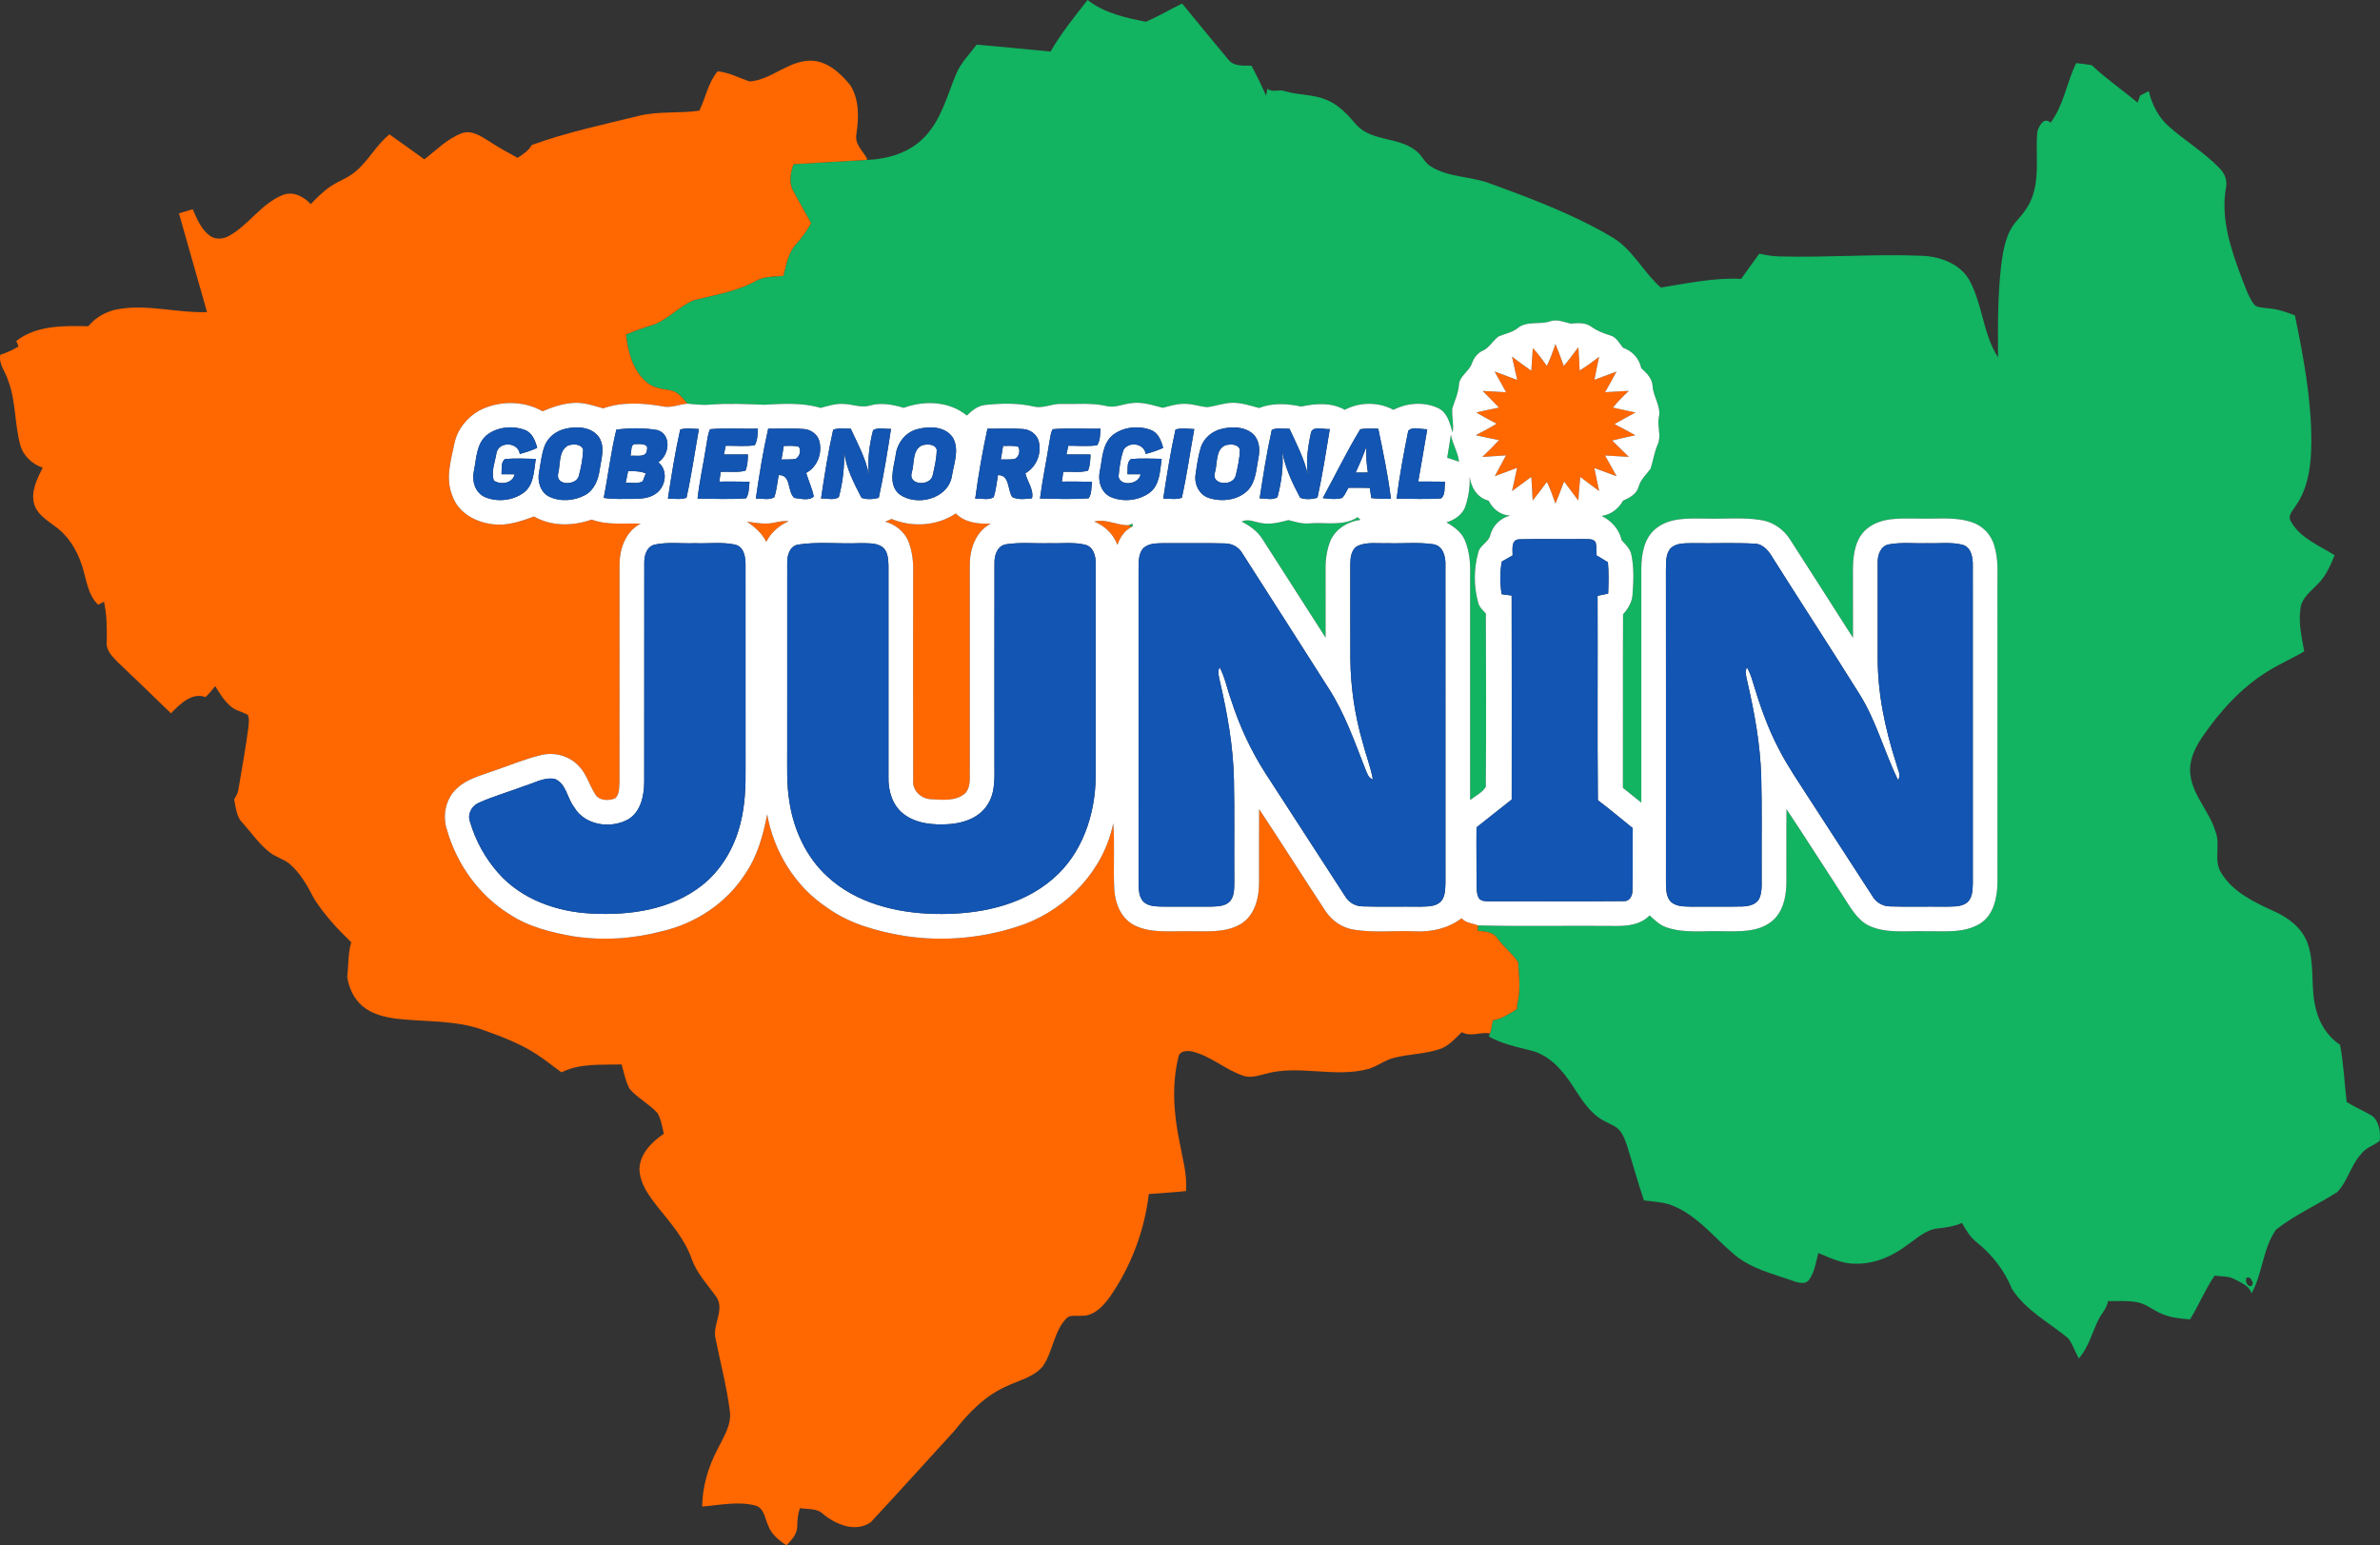 <svg width="1540" height="1000" viewBox="0 0 1540 1000" fill="none" xmlns="http://www.w3.org/2000/svg">
<rect x="0" y="0" width="1540" height="1000" fill="#333333" stroke="none"/>
<g clip-path="url(#clip0_282_33)">
<path d="M703.717 0C714.56 8.482 728.337 11.543 741.541 14.078C749.546 10.603 757.056 6.091 764.918 2.296C774.788 14.413 784.739 26.467 794.737 38.489C798.277 43.16 804.575 42.379 809.742 42.49C813.154 48.836 816.328 55.309 819.23 61.91C819.437 60.778 819.868 58.514 820.075 57.382C823.424 60.188 827.841 57.51 831.636 59.072C840.279 61.623 849.607 61.001 858.01 64.461C866.286 67.746 872.33 74.49 877.959 81.106C888.101 91.693 904.732 88.504 915.847 97.305C920.056 100.032 921.603 105.405 926.068 107.86C937.693 115.019 952.076 113.983 964.562 118.893C991.096 128.587 1017.79 138.6 1042.22 152.966C1056.12 160.651 1063 175.813 1074.62 186.065C1091.86 183.371 1109.05 179.544 1126.62 180.469C1130.5 175 1134.39 169.563 1138.34 164.158C1142.69 165.147 1147.14 165.816 1151.64 165.928C1182.37 166.789 1213.1 164.206 1243.82 165.529C1255.82 166.024 1268.78 170.871 1274.68 182.015C1282.92 197.577 1283.18 216.279 1292.86 231.25C1292.7 211.256 1292.6 191.167 1294.93 171.269C1296.27 161.416 1297.96 150.813 1304.79 143.08C1309.2 138.154 1313.38 132.828 1315.36 126.419C1319.78 113.042 1316.97 98.788 1318.26 85.045C1319.44 81.537 1322.66 75.239 1326.79 79.448C1335.4 68.001 1337.25 53.46 1343.42 40.832C1346.76 41.183 1350.1 41.598 1353.44 42.156C1362.73 50.941 1373.32 58.227 1383.16 66.39C1383.67 64.86 1384.21 63.345 1384.77 61.83C1386.61 60.858 1388.49 59.917 1390.37 58.961C1392.47 67.65 1396.63 75.989 1403.46 81.92C1413.94 91.167 1426.07 98.454 1435.85 108.53C1439.53 111.958 1441.48 116.98 1440.25 122.003C1436.88 141.901 1443.64 161.543 1450.53 179.943C1452.8 185.539 1454.61 191.438 1458.09 196.445C1460.1 199.378 1464.02 198.916 1467.12 199.458C1473.3 199.872 1479.24 201.786 1484.96 204.114C1490.51 231.122 1495.66 258.466 1495.58 286.161C1495.44 300.223 1493.92 315.21 1485.61 327.073C1483.86 330.182 1479.79 333.769 1482.42 337.516C1488.42 348.358 1500.7 352.902 1510.62 359.311C1507.92 365.976 1504.97 372.784 1499.76 377.918C1495.42 382.557 1489.52 386.655 1488.58 393.415C1487.1 402.806 1489.28 412.261 1490.97 421.492C1483.19 426.148 1474.79 429.688 1467.15 434.55C1449.99 445.137 1436.29 460.459 1424.97 476.961C1420.11 484.072 1416.14 492.522 1417.32 501.371C1418.96 515.067 1429.71 525.143 1433.55 538.106C1437.04 546.7 1432.07 556.585 1437.2 564.764C1444.68 577.216 1458.54 583.785 1471.28 589.605C1480.35 593.623 1489.09 600.032 1492.81 609.566C1497.75 622.29 1495.18 636.272 1497.75 649.458C1499.57 659.949 1505 670.137 1514.11 676.005C1516.49 688.218 1516.95 700.749 1518.45 713.106C1523.72 716.422 1529.51 718.862 1534.87 722.05C1539.54 725.733 1540.53 732.717 1539.77 738.249C1535.94 741.422 1530.61 742.634 1527.66 746.923C1521.03 754.114 1519.12 764.445 1512.32 771.413C1499.31 779.704 1484.98 786.113 1472.78 795.631C1464.04 807.956 1464.17 823.964 1456.86 836.99C1455.46 832.015 1450.52 830.309 1446.48 828.077C1442.43 825.606 1437.49 826.116 1433.01 825.478C1426.82 834.407 1422.82 844.579 1417.05 853.779C1410.84 853.237 1404.5 852.726 1398.76 850.16C1393.19 847.848 1388.49 843.591 1382.44 842.538C1376.34 841.566 1370.13 841.98 1363.99 841.948C1363.28 846.716 1359.59 850.143 1357.63 854.385C1353.6 862.675 1351.35 872.019 1345.08 879.066C1342.77 874.761 1341.19 870.041 1338.35 866.071C1325.95 855.772 1310.61 847.911 1301.79 833.96C1297.07 822.178 1289.06 811.958 1279.22 804.002C1274.9 800.717 1272.14 795.982 1269.51 791.358C1264.43 793.638 1258.89 794.372 1253.42 794.978C1245.79 795.902 1240.11 801.579 1234.02 805.708C1224.47 812.946 1212.83 818.033 1200.66 817.73C1192.1 817.921 1184.28 813.983 1176.56 810.826C1174.95 816.725 1174.22 823.214 1170.5 828.269C1168.29 831.154 1164.35 830.198 1161.42 829.273C1147.83 824.41 1133.11 821.221 1121.89 811.559C1108.52 800.287 1097.39 785.396 1080.33 779.417C1074.92 777.822 1069.26 777.423 1063.71 776.786C1059.7 764.764 1056.33 752.535 1052.5 740.466C1050.97 736.145 1049.12 731.362 1044.96 728.954C1040.59 726.451 1035.7 724.729 1031.98 721.221C1022.72 713.138 1018.11 701.307 1009.85 692.363C1004.76 686.464 998.208 681.649 990.554 679.799C981.289 677.439 971.801 675.462 963.382 670.727L964.067 668.766C965.024 666.024 965.439 663.138 965.837 660.284C971.674 659.359 976.633 656.011 981.528 652.95C981.592 652.105 981.704 650.431 981.768 649.586C984.112 640.864 982.836 631.569 982.31 622.672C978.578 617.044 972.949 612.771 968.915 607.254C966.14 602.95 960.735 602.742 956.174 602.296C956.206 601.419 956.254 599.697 956.286 598.836C985.674 599.554 1015.08 598.9 1044.48 599.187C1052.57 599.346 1061.47 598.565 1067.4 592.363C1070.65 595.344 1073.9 598.629 1078.19 600.048C1089.91 604.161 1102.48 602.152 1114.61 602.631C1125.19 602.663 1137.11 603.364 1145.98 596.556C1153.62 590.769 1155.74 580.692 1155.91 571.62C1156.01 555.628 1155.8 539.636 1155.99 523.645C1168.4 542.219 1180.31 561.097 1192.53 579.783C1197.25 586.958 1201.49 595.313 1209.64 599.171C1220.89 604.209 1233.52 602.264 1245.47 602.599C1257.43 602.392 1270.57 604.209 1281.27 597.64C1289.97 592.14 1292.25 581.123 1292.48 571.54C1292.46 507.781 1292.46 444.037 1292.46 380.277C1292.4 371.126 1293.21 361.751 1290.34 352.918C1288.38 345.807 1282.6 339.923 1275.56 337.803C1264.27 334.152 1252.26 335.985 1240.62 335.539C1229.81 335.539 1217.61 334.646 1208.58 341.709C1200.71 347.656 1199.11 358.243 1198.95 367.459C1198.97 382.557 1198.95 397.64 1199 412.739C1185.41 391.55 1171.97 370.281 1158.31 349.155C1154.06 342.347 1146.94 337.516 1138.95 336.448C1127.24 334.598 1115.33 335.985 1103.55 335.539C1092.74 335.539 1080.43 334.726 1071.51 341.996C1063.86 348.023 1062.15 358.371 1062.02 367.554C1062.06 418.16 1062.04 468.766 1062.02 519.372C1058.02 516.199 1054.05 513.01 1050.11 509.774C1050.24 472.369 1050.03 434.949 1050.21 397.529C1053.44 393.925 1056.09 389.636 1056.36 384.662C1056.98 376.228 1057.37 367.586 1055.66 359.263C1055.01 355.277 1051.96 352.439 1049.35 349.633C1047.75 342.554 1042.79 336.99 1036.37 333.865C1042.46 333.036 1047.23 329.225 1050.24 323.996C1054.42 322.114 1058.99 319.77 1060.29 314.971C1061.56 310.252 1065.31 307.095 1068.04 303.284C1069.74 298.055 1070.44 292.522 1072.68 287.468C1075.15 281.904 1072.15 275.909 1073.36 270.153C1075.04 262.962 1069.71 256.856 1069.34 249.825C1069.09 244.834 1065.45 241.342 1061.99 238.249C1060.65 231.92 1056.2 227.073 1050.13 224.984C1047.8 222.019 1045.87 218.16 1041.98 217.044C1037.71 215.737 1033.53 214.174 1029.89 211.543C1025.99 208.546 1020.88 208.992 1016.29 209.407C1012 208.402 1007.57 206.378 1003.15 207.876C996.199 210.332 987.939 207.334 981.943 212.42C978.323 215.21 973.731 215.928 969.649 217.714C965.869 220.36 963.828 225 959.443 226.929C955.871 228.508 953.671 231.68 952.363 235.252C950.481 240.593 944.087 243.351 943.991 249.458C943.513 254.672 941.249 259.375 939.702 264.286C939.303 269.483 940.834 274.681 939.957 279.911C938.139 274.139 936.832 267.283 930.9 264.254C921.779 259.79 910.585 260.587 901.655 265.195C891.96 259.997 879.841 260.029 870.145 265.179C861.439 260.284 851.345 261.049 841.953 263.074C832.895 261.113 823.503 260.571 814.701 263.999C809.024 262.532 803.348 260.571 797.416 260.635C791.898 260.714 786.7 262.819 781.262 263.457C776.447 263.138 771.838 261.32 767.007 261.32C762.015 261.145 757.2 262.628 752.432 263.887C745.751 262.229 738.926 259.821 731.941 260.906C726.504 261.448 721.146 264.206 715.644 262.659C706.316 260.555 696.733 261.623 687.277 261.384C681.121 260.922 675.237 264.509 669.13 263.106C658.925 260.73 648.273 260.937 637.924 261.99C632.932 262.357 629.026 265.545 625.597 268.894C614.196 259.534 598.186 258.976 584.76 263.903C577.727 261.798 570.281 260.348 563.041 262.372C557.141 264.19 551.321 261.4 545.405 261.352C540.461 261.145 535.694 262.691 530.974 263.951C519.03 260.379 506.512 261.272 494.25 261.91C482.593 261.416 470.921 260.969 459.28 261.83C454.417 262.309 449.585 261.559 444.769 261.209C441.74 257.653 438.63 253.332 433.671 252.567C428.345 251.69 422.604 251.116 418.395 247.337C409.449 239.748 406.212 227.631 405.112 216.39C410.198 214.318 415.349 212.42 420.611 210.81C431.279 207.892 438.614 198.693 448.565 194.372C462.182 190.848 476.47 188.76 488.94 181.856C494.362 178.715 500.804 179.018 506.847 178.571C508.761 171.604 509.845 163.951 514.804 158.339C518.599 154.05 522.044 149.442 524.802 144.404C520.975 137.452 517.037 130.564 513.289 123.581C510.148 118.224 511.503 111.767 513.401 106.25C529.22 105.373 545.054 104.416 560.888 103.46L560.904 102.439L560.92 101.323L561.048 103.492C574.57 102.918 588.682 98.804 598.186 88.696C608.981 77.615 612.745 62.181 618.517 48.294C621.451 40.864 627.24 35.204 631.944 28.922C647.89 30.182 663.804 31.888 679.734 33.371C686.655 21.492 695.25 10.794 703.717 0ZM1453.58 826.945C1452.69 828.874 1453.8 832.047 1456.15 832.366C1459.61 831.505 1456.24 825.144 1453.58 826.945Z" fill="#12B361"/>
<path d="M938.793 281.266C939.861 287.325 943.401 292.602 944.071 298.756C941.504 297.927 938.937 297.066 936.401 296.205C937.246 291.231 938.123 286.256 938.793 281.266Z" fill="#12B361"/>
<path d="M950.928 308.211C951.773 315.37 955.839 322.178 963.238 323.996C965.933 329.401 970.876 333.402 977.111 333.626C970.892 335.172 965.885 340.083 964.291 346.285C963.127 351.084 957.29 352.886 956.429 357.876C953.575 368.256 953.591 379.448 956.445 389.828C957.083 392.793 959.443 394.866 961.42 397.003C961.612 434.407 961.691 471.827 961.389 509.216C959.029 512.962 954.675 515.003 951.247 517.698C951.199 469.212 951.199 420.743 951.247 372.274C951.502 364.477 950.848 356.473 947.723 349.235C945.379 344.133 940.738 340.705 935.939 338.074C940.93 336.496 945.793 333.434 947.914 328.444C950.178 321.971 951.295 315.067 950.928 308.211Z" fill="#12B361"/>
<path d="M846.785 338.728C857.389 337.691 868.981 340.88 878.549 334.662C878.98 335.108 879.857 335.985 880.287 336.416C872.202 337.404 864.5 342.108 860.976 349.601C858.712 355.246 857.692 361.368 857.707 367.443C857.755 382.51 857.707 397.577 857.739 412.643C844.106 391.534 830.743 370.265 817.077 349.171C813.904 343.894 808.817 340.306 803.443 337.516C807.765 335.443 812.166 337.946 816.519 338.552C822.307 339.493 828.096 338.058 833.661 336.559C837.95 337.644 842.288 339.047 846.785 338.728Z" fill="#12B361"/>
<path d="M730.171 339.86C730.793 339.621 732.021 339.126 732.643 338.871L733.169 340.099L732.244 340.992C731.734 340.721 730.698 340.147 730.171 339.86Z" fill="#12B361"/>
<path d="M485.145 52.711C499.305 51.61 510.196 39.11 524.675 39.254C535.295 39.461 543.683 47.21 550.045 54.943C556.152 64.365 555.706 76.164 554.143 86.846C552.915 93.144 558.13 97.481 560.904 102.439L560.888 103.46C545.054 104.416 529.22 105.373 513.401 106.25C511.503 111.767 510.148 118.224 513.289 123.581C517.037 130.564 520.975 137.452 524.802 144.404C522.044 149.442 518.599 154.05 514.804 158.339C509.845 163.951 508.761 171.604 506.847 178.571C500.804 179.018 494.362 178.715 488.94 181.856C476.47 188.76 462.182 190.848 448.565 194.372C438.614 198.693 431.279 207.892 420.611 210.81C415.349 212.42 410.198 214.318 405.112 216.39C406.212 227.631 409.449 239.748 418.395 247.337C422.604 251.116 428.345 251.69 433.671 252.567C438.63 253.332 441.74 257.653 444.769 261.209C439.22 261.687 433.719 264.365 428.122 262.835C415.684 260.746 402.353 259.981 390.266 264.254C384.175 262.548 378.019 260.348 371.593 260.682C364.465 261.081 357.593 263.297 351.087 266.135C338.505 259.008 322.623 259.136 309.898 265.784C302.053 270.281 295.897 277.966 294.064 286.91C291.799 297.816 288.18 309.391 292.517 320.297C296.87 333.801 312.019 340.131 325.302 339.445C332.286 338.887 338.999 336.687 345.505 334.216C356.955 340.768 370.7 340.482 382.883 336.225C393.041 340.035 403.979 338.425 414.552 338.823C404.697 343.973 400.854 355.198 400.886 365.721C400.822 412.532 400.918 459.359 400.854 506.17C400.551 509.71 400.966 514.126 397.936 516.661C393.631 518.351 387.332 518.224 384.892 513.568C381.193 507.637 379.375 500.494 374.288 495.456C368.037 488.855 357.959 486.304 349.253 488.839C339.191 491.295 329.639 495.392 319.832 498.677C311.54 501.77 302.403 503.795 295.77 510.061C288.323 516.693 286.107 527.886 289.28 537.165C295.594 559.247 309.914 579.289 329.496 591.486C341.902 599.777 356.652 603.38 371.147 605.915C390.138 608.785 409.688 607.541 428.233 602.615C449.984 597.656 470.076 584.455 482.147 565.529C490.072 554.098 493.803 540.466 496.403 526.961C500.692 550.973 514.39 573.437 534.801 587.054C549.503 597.816 567.474 602.615 585.206 605.628C611.23 609.662 638.211 606.888 662.975 597.991C691.135 587.341 714.353 562.596 720.317 532.749C721.433 547.082 720.269 561.464 721.018 575.813C721.624 584.758 725.403 594.18 733.711 598.581C744.491 604.098 756.961 602.376 768.617 602.615C780.098 602.439 792.632 604.018 802.933 597.88C811.847 592.363 814.621 581.33 814.685 571.492C814.749 555.533 814.589 539.557 814.733 523.581C829.212 545.376 843.149 567.506 857.548 589.334C861.678 595.743 868.359 600.383 875.934 601.563C888.946 603.747 902.229 602.089 915.368 602.663C926.116 603.253 937.103 600.781 945.777 594.181C948.472 597.433 952.714 597.29 956.286 598.836C956.254 599.697 956.206 601.419 956.174 602.296C960.735 602.742 966.14 602.95 968.915 607.254C972.949 612.771 978.578 617.044 982.31 622.672C982.836 631.569 984.112 640.864 981.768 649.586C981.704 650.431 981.592 652.105 981.528 652.95C976.633 656.011 971.674 659.359 965.837 660.284C965.439 663.138 965.024 666.024 964.067 668.766C957.96 667.49 951.757 671.237 945.889 667.921C941.52 672.034 937.438 676.945 931.553 678.874C922.082 682.095 911.908 682.015 902.261 684.439C896.408 685.842 891.609 689.7 885.964 691.566C863.767 697.848 840.438 688.584 818.289 695.01C813.585 696.221 808.594 697.848 803.842 695.887C792.122 691.805 782.602 682.605 770.212 680.182C767.437 679.975 763.323 680.198 762.621 683.594C758.029 701.722 759.464 720.775 763.227 738.919C765.077 749.442 768.346 759.933 767.389 770.743C759.4 771.604 751.363 772.003 743.359 772.656C740.504 796.652 731.702 819.85 717.845 839.636C713.571 845.36 707.863 851.626 700.081 851.419C696.717 851.865 692.602 850.431 689.955 853.157C681.823 861.767 681.329 874.585 674.775 884.12C668.827 891.263 659.18 893.192 651.175 897.114C637.365 903.125 626.745 914.254 617.56 925.877C599.541 945.631 581.586 965.466 563.408 985.061C553.569 991.853 540.892 986.559 532.6 979.735C528.63 975.829 522.618 976.77 517.595 975.893C516.287 979.687 515.873 983.674 515.873 987.675C515.857 992.714 512.157 996.588 508.904 1000C503.945 996.716 498.97 992.73 496.961 986.926C494.888 982.414 494.393 975.829 488.796 974.235C477.491 971.301 465.738 973.98 454.337 974.888C454.528 961.958 458.228 949.251 464.255 937.883C468.082 929.975 473.711 921.907 472.181 912.644C470.187 897.066 466.153 881.856 463.059 866.47C460.699 857.605 468.832 848.294 463.889 839.748C458.116 831.649 451.02 824.267 447.592 814.732C443.111 801.754 433.862 791.374 425.427 780.851C419.894 773.724 413.946 765.864 413.754 756.441C414.073 746.429 421.823 738.951 429.541 733.626C428.441 729.114 427.771 724.33 425.427 720.249C420.085 714.365 412.718 710.698 407.472 704.719C404.681 699.793 403.836 694.117 402.178 688.791C389.198 689.222 375.34 687.851 363.365 693.894C357.784 690.099 352.697 685.619 346.957 682.063C336.097 674.984 323.851 670.504 311.716 666.167C294.048 660.045 275.072 661.32 256.75 659.232C248.904 658.179 240.676 656.33 234.521 651.02C228.972 646.285 225.671 639.222 224.651 632.079C225.607 624.633 225.081 617.012 227.266 609.758C218.464 601.228 210.028 592.14 203.379 581.808C199.009 573.358 194.321 564.732 186.859 558.578C183.047 555.724 178.295 554.496 174.532 551.563C167.691 546.253 162.812 538.983 157.055 532.621C152.941 528.635 152.622 522.561 151.506 517.283C152.591 515.306 153.93 513.409 154.217 511.129C156.465 497.816 158.873 484.519 160.675 471.142C160.819 468.272 161.6 465.131 160.292 462.468C156.705 460.603 152.527 459.837 149.385 457.191C145.096 453.54 142.114 448.693 139.228 443.925C137.33 446.476 135.305 448.916 132.977 451.068C123.967 447.832 116.361 455.74 110.605 461.591C99.267 450.431 87.722 439.493 76.209 428.508C72.717 424.888 68.427 420.807 69.065 415.29C69.257 406.617 69.145 397.879 67.311 389.381C66.354 389.876 64.473 390.848 63.516 391.327C56.468 384.614 55.894 374.171 52.848 365.418C49.643 355.58 43.823 346.285 35.228 340.306C30.045 336.4 23.826 332.573 22.024 325.909C19.951 317.746 24.066 309.758 27.606 302.647C20.669 300.255 14.865 294.818 13.015 287.58C9.395 273.948 10.288 259.375 5.217 246.062C3.575 240.513 -1.033 235.698 0.21 229.56C4.356 228.237 8.327 226.451 12.01 224.155C11.644 223.278 10.894 221.524 10.527 220.647C23.508 210.443 41.351 210.73 57.09 211.113C62.368 204.767 70.022 200.781 78.186 199.777C96.795 197.003 115.309 202.647 133.95 201.945C127.858 180.66 121.878 159.343 115.787 138.058C118.753 137.165 121.719 136.272 124.701 135.395C127.396 141.486 129.995 148.135 135.48 152.312C139.196 155.277 144.506 154.815 148.429 152.519C160.978 145.44 168.967 132.015 182.457 126.403C189.25 123.358 196.426 127.025 201.066 132.063C205.101 127.966 209.135 123.756 213.967 120.568C219.117 117.108 225.193 115.147 229.945 111.065C238.428 104.066 243.403 93.83 252.014 86.958C259.525 92.347 267.099 97.64 274.578 103.109C282.391 97.114 289.503 89.653 298.927 86.193C305.21 84.008 311.142 88.09 316.229 91.247C322.256 95.201 328.539 98.709 334.869 102.137C338.346 99.873 342.045 97.608 344.054 93.83C366.825 85.603 390.537 80.58 413.994 74.809C426.623 71.875 439.714 73.469 452.487 71.62C456.665 63.202 458.18 53.508 464.351 46.126C471.718 46.859 478.24 50.478 485.145 52.711Z" fill="#FF6700"/>
<path d="M1000.89 236.783C1003.14 232.223 1004.84 227.423 1006.47 222.608C1008.41 227.264 1010.15 232.031 1011.84 236.798C1015.17 232.892 1018.27 228.795 1021.28 224.649C1021.71 229.656 1021.9 234.694 1022.11 239.732C1026.54 237.101 1030.63 233.976 1034.74 230.899C1033.7 235.842 1032.57 240.768 1031.71 245.759C1036.46 243.989 1041.21 242.172 1045.98 240.434C1043.61 244.93 1041.12 249.378 1038.57 253.795C1043.7 253.524 1048.84 253.205 1053.97 252.918C1050.35 256.346 1046.78 259.821 1043.69 263.744C1048.52 264.86 1053.38 265.896 1058.26 266.948C1053.7 269.388 1049.16 271.827 1044.67 274.41C1049.2 276.754 1053.73 279.161 1058.2 281.649C1053.16 282.701 1048.13 283.785 1043.18 285.092C1046.81 288.568 1050.4 292.092 1053.97 295.647C1048.82 295.36 1043.67 294.994 1038.54 294.739C1041.09 299.171 1043.59 303.651 1046.06 308.163C1041.25 306.393 1036.46 304.608 1031.66 302.87C1032.59 307.828 1033.7 312.771 1034.76 317.73C1030.64 314.764 1026.59 311.703 1022.56 308.626C1021.97 313.712 1021.62 318.814 1021.28 323.932C1018.17 319.834 1015.09 315.721 1012.06 311.575C1010.25 316.374 1008.45 321.173 1006.47 325.925C1004.83 321.142 1003.12 316.374 1000.93 311.814C997.969 315.896 994.955 319.962 991.734 323.868C991.463 318.782 991.208 313.696 990.841 308.61C986.647 311.639 982.501 314.716 978.371 317.809C979.503 312.787 980.556 307.749 981.656 302.726C976.84 304.56 972.04 306.394 967.225 308.147C969.649 303.667 972.072 299.171 974.464 294.675C969.346 295.01 964.243 295.36 959.14 295.695C962.856 292.172 966.507 288.568 969.968 284.79C964.913 283.833 959.906 282.781 954.93 281.601C959.491 279.273 964.02 276.849 968.405 274.155C963.924 271.907 959.539 269.483 955.249 266.916C960.097 265.753 964.992 264.764 969.888 263.76C966.444 260.092 962.903 256.537 959.379 252.966C964.434 253.189 969.473 253.54 974.544 253.842C972.056 249.346 969.585 244.866 967.097 240.386C971.977 242.188 976.84 244.021 981.72 245.855C980.556 240.816 979.471 235.778 978.339 230.74C982.453 233.865 986.599 236.958 990.841 239.908C991.176 235.013 991.447 230.118 991.814 225.239C995.178 228.795 998.096 232.749 1000.89 236.783Z" fill="#FF6700"/>
<path d="M576.85 335.81C590.293 341.358 606.303 340.45 618.469 332.239C624.369 338.297 633.108 339.158 641.113 338.807C631.274 343.989 627.479 355.309 627.511 365.832C627.527 409.423 627.479 452.997 627.527 496.588C627.192 502.168 628.691 508.849 624.481 513.361C618.581 518.606 609.906 517.554 602.619 517.188C596.049 517.028 590.085 511.511 590.899 504.656C590.771 459.965 590.835 415.274 590.867 370.584C591.122 363.377 590.197 356.043 587.407 349.362C584.552 343.559 579.003 339.19 572.752 337.612C574.124 337.022 575.463 336.4 576.85 335.81Z" fill="#FF6700"/>
<path d="M483.327 337.516C489.099 338.329 495.015 339.525 500.82 338.233C503.961 337.548 507.15 336.926 510.403 337.229C504.184 340.003 498.922 344.531 495.813 350.654C493.102 345.026 488.302 341.04 483.327 337.516Z" fill="#FF6700"/>
<path d="M708.022 337.5C715.421 335.475 722.645 340.003 730.171 339.86C730.698 340.147 731.734 340.721 732.244 340.992C727.62 343.304 724.67 347.864 723.027 352.615C720.428 345.647 714.895 340.242 708.022 337.5Z" fill="#FF6700"/>
<path d="M981.943 212.42C987.939 207.334 996.199 210.332 1003.15 207.876C1007.57 206.378 1012 208.402 1016.29 209.407C1020.88 208.992 1025.99 208.546 1029.89 211.543C1033.53 214.174 1037.71 215.737 1041.98 217.044C1045.87 218.16 1047.8 222.019 1050.13 224.984C1056.2 227.073 1060.65 231.92 1061.99 238.249C1065.45 241.342 1069.09 244.834 1069.34 249.825C1069.71 256.856 1075.04 262.962 1073.36 270.153C1072.15 275.909 1075.15 281.904 1072.68 287.468C1070.44 292.522 1069.74 298.055 1068.04 303.284C1065.31 307.095 1061.56 310.252 1060.29 314.971C1058.99 319.77 1054.42 322.114 1050.24 323.996C1047.23 329.225 1042.46 333.036 1036.37 333.865C1042.79 336.99 1047.75 342.554 1049.35 349.633C1051.96 352.439 1055.01 355.277 1055.66 359.263C1057.37 367.586 1056.98 376.228 1056.36 384.662C1056.09 389.636 1053.44 393.925 1050.21 397.529C1050.03 434.949 1050.24 472.369 1050.11 509.774C1054.05 513.01 1058.02 516.199 1062.02 519.372C1062.04 468.766 1062.06 418.16 1062.02 367.554C1062.15 358.371 1063.86 348.023 1071.51 341.996C1080.43 334.726 1092.74 335.539 1103.55 335.539C1115.33 335.985 1127.24 334.598 1138.95 336.448C1146.94 337.516 1154.06 342.347 1158.31 349.155C1171.97 370.281 1185.41 391.55 1199 412.739C1198.95 397.64 1198.97 382.557 1198.95 367.459C1199.11 358.243 1200.71 347.656 1208.58 341.709C1217.61 334.646 1229.81 335.539 1240.62 335.539C1252.26 335.985 1264.27 334.152 1275.56 337.803C1282.6 339.923 1288.38 345.807 1290.34 352.918C1293.21 361.751 1292.4 371.126 1292.46 380.277C1292.46 444.037 1292.46 507.781 1292.48 571.54C1292.25 581.123 1289.97 592.14 1281.27 597.64C1270.57 604.209 1257.43 602.392 1245.47 602.599C1233.52 602.264 1220.89 604.209 1209.64 599.171C1201.49 595.313 1197.25 586.958 1192.53 579.783C1180.31 561.097 1168.4 542.219 1155.99 523.645C1155.8 539.636 1156.01 555.628 1155.91 571.62C1155.74 580.692 1153.62 590.769 1145.98 596.556C1137.11 603.364 1125.19 602.663 1114.61 602.631C1102.48 602.152 1089.91 604.161 1078.19 600.048C1073.9 598.629 1070.65 595.344 1067.4 592.363C1061.47 598.565 1052.57 599.346 1044.48 599.187C1015.08 598.9 985.674 599.554 956.286 598.836C952.714 597.29 948.472 597.433 945.777 594.181C937.103 600.781 926.116 603.253 915.368 602.663C902.229 602.089 888.946 603.747 875.934 601.563C868.359 600.383 861.678 595.743 857.548 589.334C843.149 567.506 829.212 545.376 814.733 523.581C814.589 539.557 814.749 555.533 814.685 571.492C814.621 581.33 811.847 592.363 802.933 597.88C792.632 604.018 780.098 602.439 768.617 602.615C756.961 602.376 744.491 604.098 733.711 598.581C725.403 594.18 721.624 584.758 721.018 575.813C720.269 561.464 721.433 547.082 720.317 532.749C714.353 562.596 691.135 587.341 662.975 597.991C638.211 606.888 611.23 609.662 585.206 605.628C567.474 602.615 549.503 597.816 534.801 587.054C514.39 573.437 500.692 550.973 496.403 526.961C493.803 540.466 490.072 554.098 482.147 565.529C470.076 584.455 449.984 597.656 428.233 602.615C409.688 607.541 390.138 608.785 371.147 605.915C356.652 603.38 341.902 599.777 329.496 591.486C309.914 579.289 295.594 559.247 289.28 537.165C286.107 527.886 288.323 516.693 295.77 510.061C302.403 503.795 311.54 501.77 319.832 498.677C329.639 495.392 339.191 491.295 349.253 488.839C357.959 486.304 368.037 488.855 374.288 495.456C379.375 500.494 381.193 507.637 384.892 513.568C387.332 518.224 393.631 518.351 397.936 516.661C400.966 514.126 400.551 509.71 400.854 506.17C400.918 459.359 400.822 412.532 400.886 365.721C400.854 355.198 404.697 343.973 414.552 338.823C403.979 338.425 393.041 340.035 382.883 336.225C370.7 340.482 356.955 340.768 345.505 334.216C338.999 336.687 332.286 338.887 325.302 339.445C312.019 340.131 296.87 333.801 292.517 320.297C288.18 309.391 291.799 297.816 294.064 286.91C295.897 277.966 302.053 270.281 309.898 265.784C322.623 259.136 338.505 259.008 351.087 266.135C357.593 263.297 364.465 261.081 371.593 260.682C378.019 260.348 384.175 262.548 390.266 264.254C402.353 259.981 415.684 260.746 428.122 262.835C433.719 264.365 439.22 261.687 444.769 261.209C449.585 261.559 454.417 262.309 459.28 261.83C470.921 260.969 482.593 261.416 494.25 261.91C506.512 261.272 519.03 260.379 530.974 263.951C535.694 262.691 540.461 261.145 545.405 261.352C551.321 261.4 557.141 264.19 563.041 262.372C570.281 260.348 577.727 261.798 584.76 263.903C598.186 258.976 614.196 259.534 625.597 268.894C629.026 265.545 632.932 262.357 637.924 261.99C648.273 260.937 658.925 260.73 669.13 263.106C675.237 264.509 681.121 260.922 687.277 261.384C696.733 261.623 706.316 260.555 715.644 262.659C721.146 264.206 726.504 261.448 731.941 260.906C738.926 259.821 745.751 262.229 752.432 263.887C757.2 262.628 762.015 261.145 767.007 261.32C771.838 261.32 776.447 263.138 781.262 263.457C786.7 262.819 791.898 260.714 797.416 260.635C803.348 260.571 809.024 262.532 814.701 263.999C823.503 260.571 832.895 261.113 841.953 263.074C851.345 261.049 861.439 260.284 870.145 265.179C879.841 260.029 891.96 259.997 901.655 265.195C910.585 260.587 921.779 259.79 930.9 264.254C936.832 267.283 938.139 274.139 939.957 279.911C940.834 274.681 939.303 269.483 939.702 264.286C941.249 259.375 943.513 254.672 943.991 249.458C944.087 243.351 950.481 240.593 952.363 235.252C953.671 231.68 955.871 228.508 959.443 226.929C963.828 225 965.869 220.36 969.649 217.714C973.731 215.928 978.323 215.21 981.943 212.42ZM1000.89 236.783C998.096 232.749 995.178 228.795 991.814 225.239C991.447 230.118 991.176 235.013 990.841 239.908C986.599 236.958 982.453 233.865 978.339 230.74C979.471 235.778 980.556 240.816 981.72 245.855C976.84 244.021 971.977 242.188 967.097 240.386C969.585 244.866 972.056 249.346 974.544 253.842C969.473 253.54 964.434 253.189 959.379 252.966C962.903 256.537 966.444 260.092 969.888 263.76C964.992 264.764 960.097 265.753 955.249 266.916C959.539 269.483 963.924 271.907 968.405 274.155C964.02 276.849 959.491 279.273 954.93 281.601C959.906 282.781 964.913 283.833 969.968 284.79C966.507 288.568 962.856 292.172 959.14 295.695C964.243 295.36 969.346 295.01 974.464 294.675C972.072 299.171 969.649 303.667 967.225 308.147C972.04 306.394 976.84 304.56 981.656 302.726C980.556 307.749 979.503 312.787 978.371 317.809C982.501 314.716 986.647 311.639 990.841 308.61C991.208 313.696 991.463 318.782 991.734 323.868C994.955 319.962 997.969 315.896 1000.93 311.814C1003.12 316.374 1004.83 321.142 1006.47 325.925C1008.45 321.173 1010.25 316.374 1012.06 311.575C1015.09 315.721 1018.17 319.834 1021.28 323.932C1021.62 318.814 1021.97 313.712 1022.56 308.626C1026.59 311.703 1030.64 314.764 1034.76 317.73C1033.7 312.771 1032.59 307.828 1031.66 302.87C1036.46 304.608 1041.25 306.393 1046.06 308.163C1043.59 303.651 1041.09 299.171 1038.54 294.739C1043.67 294.994 1048.82 295.36 1053.97 295.647C1050.4 292.092 1046.81 288.568 1043.18 285.092C1048.13 283.785 1053.16 282.701 1058.2 281.649C1053.73 279.161 1049.2 276.754 1044.67 274.41C1049.16 271.827 1053.7 269.388 1058.26 266.948C1053.38 265.896 1048.52 264.86 1043.69 263.744C1046.78 259.821 1050.35 256.346 1053.97 252.918C1048.84 253.205 1043.7 253.524 1038.57 253.795C1041.12 249.378 1043.61 244.93 1045.98 240.434C1041.21 242.172 1036.46 243.989 1031.71 245.759C1032.57 240.768 1033.7 235.842 1034.74 230.899C1030.63 233.976 1026.54 237.101 1022.11 239.732C1021.9 234.694 1021.71 229.656 1021.28 224.649C1018.27 228.795 1015.17 232.892 1011.84 236.798C1010.15 232.031 1008.41 227.264 1006.47 222.608C1004.84 227.423 1003.14 232.223 1000.89 236.783ZM314.714 281.76C308.16 287.516 308.271 296.891 306.645 304.799C305.178 311.161 307.41 318.894 313.805 321.668C321.81 325.064 331.84 323.964 338.872 318.814C345.633 313.728 345.442 304.496 346.685 296.939C340.068 296.859 333.418 296.413 326.817 297.034C323.851 299.059 324.823 303.699 324.52 306.888C327.343 306.888 330.181 306.888 333.004 306.92C331.728 312.835 324.01 313.967 319.577 311.001C317.584 305.182 320.39 298.868 321.283 293.001C322.862 285.459 335.3 285.953 336.336 293.75C340.195 292.746 343.975 291.486 347.61 289.828C346.382 285.22 344.501 280.102 339.653 278.237C331.569 275.175 321.523 276.228 314.714 281.76ZM365.964 277.424C360.208 278.683 354.961 282.51 352.617 288.01C350.449 293.447 349.922 299.378 348.886 305.118C347.531 311.129 349.492 318.415 355.296 321.365C362.552 324.825 371.577 324.155 378.562 320.36C384.573 317.108 387.172 310.284 388.033 303.874C389.006 297.019 391.733 289.318 387.603 282.972C382.899 276.164 373.331 275.686 365.964 277.424ZM594.168 277.567C586.147 279.305 580.422 286.607 579.545 294.595C578.238 302.774 574.458 313.234 581.778 319.723C592.828 327.886 612.968 323.151 615.854 308.562C617.082 300.367 620.941 291.279 616.683 283.402C612.027 276.02 601.806 275.606 594.168 277.567ZM719.679 281.824C713.189 287.58 713.3 296.939 711.674 304.799C710.223 311.145 712.439 318.878 718.802 321.652C726.807 325.064 736.869 323.964 743.901 318.814C750.662 313.712 750.502 304.48 751.682 296.907C745.097 296.875 738.479 296.413 731.909 297.034C728.832 298.948 729.868 303.699 729.549 306.888C732.356 306.888 735.178 306.888 738.017 306.904C737.108 313.409 725.069 315.115 723.745 308.418C724.335 302.519 725.021 296.46 727.11 290.88C730.745 285.475 740.297 286.926 741.365 293.75C745.224 292.746 749.004 291.47 752.639 289.828C751.411 285.204 749.498 280.038 744.602 278.205C736.502 275.191 726.456 276.244 719.679 281.824ZM790.352 277.567C784.26 279.018 778.918 283.514 776.973 289.541C775.267 295.281 774.406 301.244 773.592 307.159C772.62 313.377 776.032 320.265 782.235 322.242C790.702 324.968 801.243 323.709 807.637 317.076C812.772 311.368 812.883 303.237 814.318 296.094C815.403 290.832 814.892 284.662 810.746 280.804C805.245 275.957 797.113 275.877 790.352 277.567ZM398.813 278.013C395.225 292.522 393.567 307.51 390.633 322.178C396.995 323.246 403.453 322.72 409.864 322.816C415.11 322.816 420.866 322.385 425.092 318.894C431.008 314.222 432.22 304.034 425.937 299.123C433.161 294.675 434.787 281.186 425.411 278.316C416.72 276.786 407.504 276.881 398.813 278.013ZM440.145 277.918C436.812 292.666 434.468 307.685 432.188 322.64C436.175 322.592 440.384 323.485 444.211 322.098C447.464 307.414 449.585 292.459 452.232 277.631C448.214 277.471 444.084 276.802 440.145 277.918ZM456.793 289.573C455.071 300.622 452.583 311.543 451.355 322.656C461.816 322.704 472.324 323.23 482.769 322.465C484.858 319.356 484.443 315.354 485.017 311.814C478.495 311.559 471.973 311.623 465.467 311.639C465.738 309.55 466.025 307.478 466.312 305.389C471.638 304.959 477.188 305.995 482.37 304.56C483.741 301.244 483.885 297.608 483.949 294.085C478.766 294.085 473.584 294.133 468.417 294.085C468.8 292.203 469.183 290.322 469.565 288.441C475.832 288.377 482.147 288.983 488.382 288.138C490.232 284.885 490.2 281.043 490.423 277.424C480.106 277.567 469.725 276.818 459.44 277.758C457.734 281.457 457.59 285.619 456.793 289.573ZM489.067 322.672C492.974 322.337 497.806 324.012 501.139 321.604C502.574 316.996 502.972 312.149 503.833 307.43C512.237 307.175 509.207 318.288 514.007 322.21C517.914 322.656 523.718 324.251 526.557 321.253C525.488 316.008 523.176 311.129 521.629 306.011C528.933 302.2 532.249 293.096 530.128 285.316C528.885 280.899 524.5 277.886 520.019 277.615C512.381 276.993 504.711 277.503 497.072 277.392C493.676 292.315 491.236 307.51 489.067 322.672ZM539.122 278.061C535.821 292.73 533.477 307.685 531.261 322.577C534.992 322.385 539.489 323.916 542.758 321.732C545.373 312.181 546.441 302.248 546.202 292.363C547.494 303.077 552.596 312.723 557.476 322.162C560.968 323.406 565.05 323.071 568.622 322.146C571.843 307.398 574.251 292.443 576.531 277.519C572.736 277.742 568.383 276.355 564.955 278.332C562.483 287.739 561.287 297.513 562.228 307.223C560.235 296.604 554.94 287.101 550.476 277.392C546.696 277.519 542.726 276.738 539.122 278.061ZM631.019 322.704C634.926 322.369 639.614 323.916 643.026 321.684C644.477 317.044 644.908 312.181 645.753 307.43C653.471 307.302 651.781 316.885 654.986 321.652C658.861 323.581 663.565 322.895 667.759 322.449C669.098 317.188 664.745 311.543 663.469 306.266C670.613 302.2 674.217 293.351 672.08 285.443C670.868 280.931 666.435 277.886 661.89 277.615C654.268 276.993 646.582 277.487 638.944 277.408C635.659 292.379 633.076 307.526 631.019 322.704ZM679.048 285.906C677.151 298.166 674.52 310.3 672.941 322.608C683.418 322.768 693.958 323.214 704.418 322.449C706.539 319.34 706.061 315.338 706.603 311.799C700.097 311.559 693.607 311.623 687.101 311.639C687.388 309.55 687.691 307.462 687.994 305.373C693.304 304.943 698.885 306.059 704.02 304.528C705.407 301.228 705.503 297.608 705.63 294.101C700.432 294.085 695.234 294.133 690.035 294.085C690.45 292.187 690.864 290.306 691.263 288.425C697.466 288.377 703.733 289.015 709.888 288.138C712.041 285.029 711.77 281.027 712.089 277.424C701.787 277.551 691.454 276.865 681.201 277.726C679.702 280.166 679.638 283.163 679.048 285.906ZM760.612 277.997C757.327 292.714 754.999 307.701 752.687 322.608C756.658 322.608 760.867 323.469 764.726 322.114C767.995 307.43 770.068 292.475 772.763 277.663C768.745 277.551 764.519 276.658 760.612 277.997ZM822.929 278.157C819.644 292.793 817.364 307.701 815.068 322.529C818.815 322.385 823.296 323.916 826.597 321.732C829.116 312.133 830.583 302.121 829.738 292.187C831.524 302.838 836.26 312.628 841.267 322.082C844.712 323.469 848.905 323.055 852.477 322.114C855.73 307.43 857.963 292.475 860.466 277.631C856.48 278.077 848.491 274.872 848.076 281.059C846.195 289.668 845.014 298.485 846.258 307.286C843.946 296.731 838.859 287.181 834.394 277.439C830.599 277.615 826.469 276.563 822.929 278.157ZM855.906 322.306C860.036 322.768 864.293 323.358 868.391 322.242C870.289 320.44 871.182 317.873 872.489 315.657C877.098 315.593 881.722 315.609 886.347 315.721C886.65 317.905 886.969 320.105 887.319 322.306C891.513 322.784 895.771 322.879 900.012 322.736C898.131 307.51 894.942 292.427 891.816 277.408C887.925 277.376 884.019 277.089 880.192 277.742C871.405 292.172 864.038 307.478 855.906 322.306ZM911.222 278.747C908.288 293.304 905.577 307.972 903.664 322.72C913.263 322.656 922.911 323.214 932.494 322.513C935.476 320.105 934.408 315.179 935.125 311.703C929.305 311.607 923.501 311.639 917.68 311.623C919.61 300.335 921.651 289.078 923.517 277.774C919.626 277.934 914.109 275.749 911.222 278.747ZM938.793 281.266C938.123 286.256 937.246 291.231 936.401 296.205C938.937 297.066 941.504 297.927 944.071 298.756C943.401 292.602 939.861 287.325 938.793 281.266ZM950.928 308.211C951.295 315.067 950.178 321.971 947.914 328.444C945.793 333.434 940.93 336.496 935.939 338.074C940.738 340.705 945.379 344.133 947.723 349.235C950.848 356.473 951.502 364.477 951.247 372.274C951.199 420.743 951.199 469.212 951.247 517.698C954.675 515.003 959.029 512.962 961.389 509.216C961.691 471.827 961.612 434.407 961.42 397.003C959.443 394.866 957.083 392.793 956.445 389.828C953.591 379.448 953.575 368.256 956.429 357.876C957.29 352.886 963.127 351.084 964.291 346.285C965.885 340.083 970.892 335.172 977.111 333.626C970.876 333.402 965.933 329.401 963.238 323.996C955.839 322.178 951.773 315.37 950.928 308.211ZM576.85 335.81C575.463 336.4 574.124 337.022 572.752 337.612C579.003 339.19 584.552 343.559 587.407 349.362C590.197 356.043 591.122 363.377 590.867 370.584C590.835 415.274 590.771 459.965 590.899 504.656C590.085 511.511 596.049 517.028 602.619 517.188C609.906 517.554 618.581 518.606 624.481 513.361C628.691 508.849 627.192 502.168 627.527 496.588C627.479 452.997 627.527 409.423 627.511 365.832C627.479 355.309 631.274 343.989 641.113 338.807C633.108 339.158 624.369 338.297 618.469 332.239C606.303 340.45 590.293 341.358 576.85 335.81ZM846.785 338.728C842.288 339.047 837.95 337.644 833.661 336.559C828.096 338.058 822.307 339.493 816.519 338.552C812.166 337.946 807.765 335.443 803.443 337.516C808.817 340.306 813.904 343.894 817.077 349.171C830.743 370.265 844.106 391.534 857.739 412.643C857.707 397.577 857.755 382.51 857.707 367.443C857.692 361.368 858.712 355.246 860.976 349.601C864.5 342.108 872.202 337.404 880.287 336.416C879.857 335.985 878.98 335.108 878.549 334.662C868.981 340.88 857.389 337.691 846.785 338.728ZM483.327 337.516C488.302 341.04 493.102 345.026 495.813 350.654C498.922 344.531 504.184 340.003 510.403 337.229C507.15 336.926 503.961 337.548 500.82 338.233C495.015 339.525 489.099 338.329 483.327 337.516ZM708.022 337.5C714.895 340.242 720.428 345.647 723.027 352.615C724.67 347.864 727.62 343.304 732.244 340.992L733.169 340.099L732.643 338.871C732.021 339.126 730.793 339.621 730.171 339.86C722.645 340.003 715.421 335.475 708.022 337.5ZM978.754 359.375C976.442 360.73 974.098 362.07 971.769 363.393C970.446 370.344 970.526 377.535 971.674 384.519C973.811 384.806 975.963 385.092 978.132 385.379C978.244 429.385 978.18 473.374 978.164 517.379C970.605 523.406 963.015 529.432 955.393 535.38C955.249 547.417 955.457 559.455 955.425 571.492C955.536 574.681 955.329 578.077 956.796 581.027C958.55 583.61 961.963 583.115 964.673 583.243C993.424 583.084 1022.17 583.371 1050.93 583.1C1054.45 583.307 1056.33 579.496 1056.25 576.451C1056.68 562.915 1056.22 549.378 1056.46 535.858C1048.95 529.831 1041.6 523.597 1033.91 517.793C1033.51 473.725 1033.91 429.656 1033.72 385.587C1035.97 385.029 1038.26 384.566 1040.56 384.152C1040.86 377.376 1040.98 370.584 1040.42 363.823C1037.96 362.341 1035.52 360.874 1033.08 359.391C1032.94 356.585 1033.18 353.731 1032.48 350.989C1031.04 348.374 1027.82 349.027 1025.36 348.82C1011.17 348.996 996.964 348.613 982.788 348.996C977.574 349.474 978.818 355.724 978.754 359.375ZM423.481 352.455C418.395 353.763 416.816 359.503 416.896 364.142C416.816 411.464 416.928 458.801 416.848 506.138C416.752 514.908 414.679 525.159 406.627 530.118C395.209 536.559 378.386 534.152 371.466 522.258C366.937 516.454 366.443 506.968 358.884 504.002C351.9 502.79 345.426 506.84 338.92 508.753C329.288 512.42 319.306 515.211 309.898 519.436C305.226 521.413 302.308 526.754 304.094 531.712C307.666 543.91 313.948 555.373 322.384 564.892C337.421 582.031 360.367 590.083 382.692 591.151C407.472 592.506 434.197 588.728 454.194 572.943C466.95 562.915 475.402 548.151 479.181 532.494C482.163 520.775 482.546 508.626 482.418 496.588C482.386 453.029 482.418 409.487 482.402 365.928C482.466 360.906 481.684 354.177 475.992 352.503C467.413 350.526 458.483 351.881 449.761 351.499C441.022 351.865 432.092 350.558 423.481 352.455ZM515.952 352.471C510.85 353.795 509.303 359.519 509.383 364.158C509.319 404.082 509.383 444.005 509.367 483.929C509.446 495.536 508.84 507.239 510.786 518.75C513.513 536.958 521.661 554.703 535.391 567.235C553.888 584.375 579.768 590.753 604.421 591.374C631.418 592.076 660.376 586.846 681.329 568.654C700.209 552.535 708.692 527.216 708.963 502.934C709.011 456.76 708.995 410.571 708.963 364.397C709.059 359.662 707.416 353.89 702.266 352.519C694.771 350.654 686.958 351.786 679.319 351.499C669.911 351.818 660.392 350.733 651.063 352.2C645.195 353.109 643.297 359.55 643.489 364.7C643.409 407.605 643.473 450.526 643.457 493.431C643.409 502.471 644.302 512.293 639.231 520.297C634.081 528.986 623.668 532.701 614.036 533.307C603.831 533.976 592.557 533.052 584.281 526.403C577.297 520.823 574.698 511.496 574.889 502.87C574.889 457.207 574.889 411.543 574.889 365.88C574.761 361.527 574.49 356.186 570.408 353.587C566.246 351.132 561.191 351.594 556.567 351.467C543.045 352.073 529.315 350.335 515.952 352.471ZM739.133 355.533C736.39 359.439 736.869 364.493 736.709 369.021C736.773 436.512 736.725 504.018 736.725 571.508C736.885 575.478 736.805 579.975 739.579 583.163C742.434 586.32 747.042 586.464 751.013 586.655C761.681 586.719 772.349 586.639 783.032 586.687C787.194 586.527 791.946 586.639 795.311 583.769C799.058 580.23 798.532 574.601 798.675 569.914C798.5 547.975 798.899 526.036 798.42 504.114C797.942 482.749 794.147 461.623 789.347 440.864C788.741 437.867 787.593 434.678 789.172 431.792C792.68 438.377 794.003 445.807 796.555 452.79C801.944 469.579 809.375 485.746 818.943 500.574C836.037 527.041 853.195 553.476 870.337 579.911C872.681 583.961 877.05 586.496 881.738 586.512C894.017 586.926 906.311 586.527 918.589 586.703C923.15 586.527 928.508 586.942 932.112 583.562C935.189 580.421 935.11 575.67 935.285 571.572C935.253 502.998 935.285 434.423 935.269 365.832C935.524 360.379 933.866 353.269 927.535 352.2C917.697 350.702 907.666 351.85 897.748 351.499C891.449 351.754 884.736 350.574 878.772 353.125C874.1 355.421 873.733 361.256 873.717 365.8C873.765 386.033 873.669 406.266 873.765 426.499C873.957 444.818 876.667 463.09 881.802 480.676C883.811 488.6 886.873 496.237 888.34 504.289C885.342 503.556 884.672 500.367 883.572 497.959C876.524 480.07 870.209 461.703 859.717 445.456C841.124 416.231 822.467 387.038 803.762 357.876C801.466 353.858 797.017 351.642 792.456 351.642C779.205 351.26 765.922 351.626 752.671 351.483C747.999 351.626 742.306 351.451 739.133 355.533ZM1081.19 354.624C1077.54 358.402 1078.15 364.142 1077.95 368.989C1078.02 436.464 1077.97 503.938 1077.97 571.429C1078.13 575.717 1078.03 580.836 1081.59 583.929C1085.5 587.006 1090.84 586.527 1095.53 586.703C1106.18 586.559 1116.83 586.846 1127.5 586.575C1131.69 586.448 1136.78 585.316 1138.56 580.979C1140.56 575.973 1139.71 570.424 1139.9 565.179C1139.76 544.372 1140.18 523.581 1139.62 502.774C1139.04 481.808 1135.26 461.081 1130.54 440.689C1129.92 437.755 1128.9 434.662 1130.37 431.808C1131.92 434.614 1133.11 437.596 1134 440.689C1138.47 455.644 1143.57 470.504 1150.83 484.375C1156.65 495.743 1163.92 506.266 1170.81 516.996C1184.39 537.946 1197.96 558.929 1211.57 579.879C1213.93 584.008 1218.37 586.527 1223.14 586.527C1234.82 586.926 1246.5 586.512 1258.19 586.703C1262.94 586.527 1268.25 587.133 1272.43 584.343C1276.4 581.409 1276.37 575.941 1276.53 571.492C1276.5 502.95 1276.53 434.407 1276.51 365.88C1276.59 360.826 1275.59 354.209 1269.94 352.535C1262.48 350.606 1254.68 351.802 1247.08 351.499C1238.82 351.786 1230.45 350.749 1222.28 352.248C1216.76 353.269 1214.8 359.311 1214.99 364.254C1214.93 384.471 1214.98 404.687 1214.99 424.92C1214.85 448.533 1219.78 471.827 1227.03 494.212C1227.78 497.656 1230.37 501.403 1228.15 504.815C1219.28 486.591 1214.12 466.645 1203.31 449.346C1184.98 419.962 1166.02 390.976 1147.54 361.703C1144.83 357.031 1141.16 351.865 1135.17 351.786C1121.96 351.084 1108.71 351.722 1095.49 351.467C1090.66 351.642 1085.03 351.116 1081.19 354.624Z" fill="white"/>
<path d="M367.591 288.265C370.844 287.261 375.675 287.054 377.334 290.753C377.174 296.652 376.01 302.535 374.463 308.211C372.646 314.206 359.857 314.365 361.085 306.856C362.743 300.717 361.196 291.789 367.591 288.265Z" fill="white"/>
<path d="M407.886 294.962C408.939 292.554 407.472 287.006 411.602 287.372C414.073 287.325 419.83 286.894 418.634 290.992C418.411 296.54 411.506 294.499 407.886 294.962Z" fill="white"/>
<path d="M596.847 288.09C599.988 287.325 605.075 287.149 606.143 291.055C606.016 296.652 604.772 302.216 603.48 307.653C601.901 314.892 587.072 314.11 590.069 305.469C591.744 299.697 590.213 290.896 596.847 288.09Z" fill="white"/>
<path d="M793.046 288.074C796.172 287.325 801.195 287.165 802.279 291.039C802.168 296.636 800.908 302.2 799.616 307.653C798.006 314.939 783.096 314.062 786.222 305.357C787.88 299.601 786.365 290.8 793.046 288.074Z" fill="white"/>
<path d="M507.15 288.536C510.371 288.584 513.688 288.186 516.861 289.078C518.599 291.645 517.404 295.552 514.741 296.987C511.727 297.433 508.681 297.29 505.667 297.353C506.162 294.404 506.656 291.47 507.15 288.536Z" fill="white"/>
<path d="M649.054 288.536C652.291 288.568 655.576 288.249 658.765 289.031C660.487 291.645 659.371 295.615 656.596 297.003C653.598 297.433 650.585 297.29 647.587 297.353C648.065 294.404 648.576 291.47 649.054 288.536Z" fill="white"/>
<path d="M877.194 305.788C879.761 300.303 882.073 294.707 884.162 289.031C883.795 294.627 884.226 300.223 885.103 305.756C882.456 305.756 879.825 305.756 877.194 305.788Z" fill="white"/>
<path d="M404.857 312.436C405.399 309.901 405.909 307.35 406.435 304.815C410.278 304.863 414.233 304.799 417.853 306.346C417.358 307.621 416.354 310.188 415.859 311.464C412.574 313.297 408.476 312.117 404.857 312.436Z" fill="white"/>
<path d="M314.714 281.76C321.523 276.228 331.569 275.175 339.653 278.237C344.501 280.102 346.382 285.22 347.61 289.828C343.975 291.486 340.195 292.746 336.336 293.75C335.3 285.953 322.862 285.459 321.283 293.001C320.39 298.868 317.584 305.182 319.577 311.001C324.01 313.967 331.728 312.835 333.004 306.92C330.181 306.888 327.343 306.888 324.52 306.888C324.823 303.699 323.851 299.059 326.817 297.034C333.418 296.413 340.068 296.859 346.685 296.939C345.442 304.496 345.633 313.728 338.872 318.814C331.84 323.964 321.81 325.064 313.805 321.668C307.41 318.894 305.178 311.161 306.645 304.799C308.271 296.891 308.16 287.516 314.714 281.76Z" fill="#1255B3"/>
<path d="M365.964 277.424C373.331 275.686 382.899 276.164 387.603 282.972C391.733 289.318 389.006 297.019 388.033 303.874C387.172 310.284 384.573 317.108 378.562 320.36C371.577 324.155 362.552 324.825 355.296 321.365C349.492 318.415 347.531 311.129 348.886 305.118C349.922 299.378 350.449 293.447 352.617 288.01C354.961 282.51 360.208 278.683 365.964 277.424ZM367.591 288.265C361.196 291.789 362.743 300.717 361.085 306.856C359.857 314.365 372.646 314.206 374.463 308.211C376.01 302.535 377.174 296.652 377.334 290.753C375.675 287.054 370.844 287.261 367.591 288.265Z" fill="#1255B3"/>
<path d="M594.168 277.567C601.806 275.606 612.027 276.02 616.683 283.402C620.941 291.279 617.082 300.367 615.854 308.562C612.968 323.151 592.828 327.886 581.778 319.723C574.458 313.234 578.238 302.774 579.545 294.595C580.422 286.607 586.147 279.305 594.168 277.567ZM596.847 288.09C590.213 290.896 591.744 299.697 590.069 305.469C587.072 314.11 601.901 314.892 603.48 307.653C604.772 302.216 606.016 296.652 606.143 291.055C605.075 287.149 599.988 287.325 596.847 288.09Z" fill="#1255B3"/>
<path d="M719.679 281.824C726.456 276.244 736.502 275.191 744.602 278.205C749.498 280.038 751.411 285.204 752.639 289.828C749.004 291.47 745.224 292.746 741.365 293.75C740.297 286.926 730.745 285.475 727.11 290.88C725.021 296.46 724.335 302.519 723.745 308.418C725.069 315.115 737.108 313.409 738.017 306.904C735.178 306.888 732.356 306.888 729.549 306.888C729.868 303.699 728.832 298.948 731.909 297.034C738.479 296.413 745.097 296.875 751.682 296.907C750.502 304.48 750.662 313.712 743.901 318.814C736.869 323.964 726.807 325.064 718.802 321.652C712.439 318.878 710.223 311.145 711.674 304.799C713.3 296.939 713.189 287.58 719.679 281.824Z" fill="#1255B3"/>
<path d="M790.352 277.567C797.113 275.877 805.245 275.957 810.746 280.804C814.892 284.662 815.403 290.832 814.318 296.094C812.883 303.237 812.772 311.368 807.637 317.076C801.243 323.709 790.702 324.968 782.235 322.242C776.032 320.265 772.62 313.377 773.592 307.159C774.406 301.244 775.267 295.281 776.973 289.541C778.918 283.514 784.26 279.018 790.352 277.567ZM793.046 288.074C786.365 290.8 787.88 299.601 786.222 305.357C783.096 314.062 798.006 314.939 799.616 307.653C800.908 302.2 802.168 296.636 802.279 291.039C801.195 287.165 796.172 287.325 793.046 288.074Z" fill="#1255B3"/>
<path d="M398.813 278.013C407.504 276.881 416.72 276.786 425.411 278.316C434.787 281.186 433.161 294.675 425.937 299.123C432.22 304.034 431.008 314.222 425.092 318.894C420.866 322.385 415.11 322.816 409.864 322.816C403.453 322.72 396.995 323.246 390.633 322.178C393.567 307.51 395.225 292.522 398.813 278.013ZM407.886 294.962C411.506 294.499 418.411 296.54 418.634 290.992C419.83 286.894 414.073 287.325 411.602 287.372C407.472 287.006 408.939 292.554 407.886 294.962ZM404.857 312.436C408.476 312.117 412.574 313.297 415.859 311.464C416.354 310.188 417.358 307.621 417.853 306.346C414.233 304.799 410.278 304.863 406.435 304.815C405.909 307.35 405.399 309.901 404.857 312.436Z" fill="#1255B3"/>
<path d="M440.145 277.918C444.084 276.802 448.214 277.471 452.232 277.631C449.585 292.459 447.464 307.414 444.211 322.098C440.384 323.485 436.175 322.592 432.188 322.64C434.468 307.685 436.812 292.666 440.145 277.918Z" fill="#1255B3"/>
<path d="M456.793 289.573C457.59 285.619 457.734 281.457 459.44 277.758C469.725 276.818 480.106 277.567 490.423 277.424C490.2 281.043 490.232 284.885 488.382 288.138C482.147 288.983 475.832 288.377 469.565 288.441C469.183 290.322 468.8 292.203 468.417 294.085C473.584 294.133 478.766 294.085 483.949 294.085C483.885 297.608 483.741 301.244 482.37 304.56C477.188 305.995 471.638 304.959 466.312 305.389C466.025 307.478 465.738 309.55 465.467 311.639C471.973 311.623 478.495 311.559 485.017 311.814C484.443 315.354 484.858 319.356 482.769 322.465C472.324 323.23 461.816 322.704 451.355 322.656C452.583 311.543 455.071 300.622 456.793 289.573Z" fill="#1255B3"/>
<path d="M489.067 322.672C491.236 307.51 493.676 292.315 497.072 277.392C504.711 277.503 512.381 276.993 520.019 277.615C524.5 277.886 528.885 280.899 530.128 285.316C532.249 293.096 528.933 302.2 521.629 306.011C523.176 311.129 525.488 316.008 526.557 321.253C523.718 324.251 517.914 322.656 514.007 322.21C509.207 318.288 512.237 307.175 503.833 307.43C502.972 312.149 502.574 316.996 501.139 321.604C497.806 324.012 492.974 322.337 489.067 322.672ZM507.15 288.536C506.656 291.47 506.162 294.404 505.667 297.353C508.681 297.29 511.727 297.433 514.741 296.987C517.404 295.552 518.599 291.645 516.861 289.078C513.688 288.186 510.371 288.584 507.15 288.536Z" fill="#1255B3"/>
<path d="M539.122 278.061C542.726 276.738 546.696 277.519 550.476 277.392C554.94 287.101 560.235 296.604 562.228 307.223C561.287 297.513 562.483 287.739 564.955 278.332C568.383 276.355 572.736 277.742 576.531 277.519C574.251 292.443 571.843 307.398 568.622 322.146C565.05 323.071 560.968 323.406 557.476 322.162C552.596 312.723 547.494 303.077 546.202 292.363C546.441 302.248 545.373 312.181 542.758 321.732C539.489 323.916 534.992 322.385 531.261 322.577C533.477 307.685 535.821 292.73 539.122 278.061Z" fill="#1255B3"/>
<path d="M631.019 322.704C633.076 307.526 635.659 292.379 638.944 277.408C646.582 277.487 654.268 276.993 661.89 277.615C666.435 277.886 670.868 280.931 672.08 285.443C674.217 293.351 670.613 302.2 663.469 306.266C664.745 311.543 669.098 317.188 667.759 322.449C663.565 322.895 658.861 323.581 654.986 321.652C651.781 316.885 653.471 307.302 645.753 307.43C644.908 312.181 644.477 317.044 643.026 321.684C639.614 323.916 634.926 322.369 631.019 322.704ZM649.054 288.536C648.576 291.47 648.065 294.404 647.587 297.353C650.585 297.29 653.598 297.433 656.596 297.003C659.371 295.615 660.487 291.645 658.765 289.031C655.576 288.249 652.291 288.568 649.054 288.536Z" fill="#1255B3"/>
<path d="M679.048 285.906C679.638 283.163 679.702 280.166 681.201 277.726C691.454 276.865 701.787 277.551 712.089 277.424C711.77 281.027 712.041 285.029 709.888 288.138C703.733 289.015 697.466 288.377 691.263 288.425C690.864 290.306 690.45 292.187 690.035 294.085C695.234 294.133 700.432 294.085 705.63 294.101C705.503 297.608 705.407 301.228 704.02 304.528C698.885 306.059 693.304 304.943 687.994 305.373C687.691 307.462 687.388 309.55 687.101 311.639C693.607 311.623 700.097 311.559 706.603 311.799C706.061 315.338 706.539 319.34 704.418 322.449C693.958 323.214 683.418 322.768 672.941 322.608C674.52 310.3 677.151 298.166 679.048 285.906Z" fill="#1255B3"/>
<path d="M760.612 277.997C764.519 276.658 768.745 277.551 772.763 277.663C770.068 292.475 767.995 307.43 764.726 322.114C760.867 323.469 756.658 322.608 752.687 322.608C754.999 307.701 757.327 292.714 760.612 277.997Z" fill="#1255B3"/>
<path d="M822.929 278.157C826.469 276.563 830.599 277.615 834.394 277.439C838.859 287.181 843.946 296.731 846.258 307.286C845.014 298.485 846.195 289.668 848.076 281.059C848.491 274.872 856.48 278.077 860.466 277.631C857.963 292.475 855.73 307.43 852.477 322.114C848.905 323.055 844.712 323.469 841.267 322.082C836.26 312.628 831.524 302.838 829.738 292.187C830.583 302.121 829.116 312.133 826.597 321.732C823.296 323.916 818.815 322.385 815.068 322.529C817.364 307.701 819.644 292.793 822.929 278.157Z" fill="#1255B3"/>
<path d="M855.906 322.306C864.038 307.478 871.405 292.172 880.192 277.742C884.019 277.089 887.925 277.376 891.816 277.408C894.942 292.427 898.131 307.51 900.012 322.736C895.771 322.879 891.513 322.784 887.319 322.306C886.969 320.105 886.65 317.905 886.347 315.721C881.722 315.609 877.098 315.593 872.489 315.657C871.182 317.873 870.289 320.44 868.391 322.242C864.293 323.358 860.036 322.768 855.906 322.306ZM877.194 305.788C879.825 305.756 882.456 305.756 885.103 305.756C884.226 300.223 883.795 294.627 884.162 289.031C882.073 294.707 879.761 300.303 877.194 305.788Z" fill="#1255B3"/>
<path d="M911.222 278.747C914.109 275.749 919.626 277.934 923.517 277.774C921.651 289.078 919.61 300.335 917.68 311.623C923.501 311.639 929.305 311.607 935.125 311.703C934.408 315.179 935.476 320.105 932.494 322.513C922.911 323.214 913.263 322.656 903.664 322.72C905.577 307.972 908.288 293.304 911.222 278.747Z" fill="#1255B3"/>
<path d="M978.754 359.375C978.818 355.724 977.574 349.474 982.788 348.996C996.964 348.613 1011.17 348.996 1025.36 348.82C1027.82 349.027 1031.04 348.374 1032.48 350.989C1033.18 353.731 1032.94 356.585 1033.08 359.391C1035.52 360.874 1037.96 362.341 1040.42 363.823C1040.98 370.584 1040.86 377.376 1040.56 384.152C1038.26 384.566 1035.97 385.029 1033.72 385.587C1033.91 429.656 1033.51 473.725 1033.91 517.793C1041.6 523.597 1048.95 529.831 1056.46 535.858C1056.22 549.378 1056.68 562.915 1056.25 576.451C1056.33 579.496 1054.45 583.307 1050.93 583.1C1022.17 583.371 993.424 583.084 964.673 583.243C961.963 583.115 958.55 583.61 956.796 581.027C955.329 578.077 955.536 574.681 955.425 571.492C955.457 559.455 955.249 547.417 955.393 535.38C963.015 529.432 970.605 523.406 978.164 517.379C978.18 473.374 978.244 429.385 978.132 385.379C975.963 385.092 973.811 384.806 971.674 384.519C970.526 377.535 970.446 370.344 971.769 363.393C974.098 362.07 976.442 360.73 978.754 359.375Z" fill="#1255B3"/>
<path d="M423.481 352.455C432.092 350.558 441.022 351.865 449.761 351.499C458.483 351.881 467.413 350.526 475.992 352.503C481.684 354.177 482.466 360.906 482.402 365.928C482.418 409.487 482.386 453.029 482.418 496.588C482.546 508.626 482.163 520.775 479.181 532.494C475.402 548.151 466.95 562.915 454.194 572.943C434.197 588.728 407.472 592.506 382.692 591.151C360.367 590.083 337.421 582.031 322.384 564.892C313.948 555.373 307.666 543.91 304.094 531.712C302.308 526.754 305.226 521.413 309.898 519.436C319.306 515.211 329.288 512.42 338.92 508.753C345.426 506.84 351.9 502.79 358.884 504.002C366.443 506.968 366.937 516.454 371.466 522.258C378.386 534.152 395.209 536.559 406.627 530.118C414.679 525.159 416.752 514.908 416.848 506.138C416.928 458.801 416.816 411.464 416.896 364.142C416.816 359.503 418.395 353.763 423.481 352.455Z" fill="#1255B3"/>
<path d="M515.952 352.471C529.315 350.335 543.045 352.073 556.567 351.467C561.191 351.594 566.246 351.132 570.408 353.587C574.49 356.186 574.761 361.527 574.889 365.88C574.889 411.543 574.889 457.207 574.889 502.87C574.698 511.496 577.297 520.823 584.281 526.403C592.557 533.052 603.831 533.976 614.036 533.307C623.668 532.701 634.081 528.986 639.231 520.297C644.302 512.293 643.409 502.471 643.457 493.431C643.473 450.526 643.409 407.605 643.489 364.7C643.297 359.55 645.195 353.109 651.063 352.2C660.392 350.733 669.911 351.818 679.319 351.499C686.958 351.786 694.771 350.654 702.266 352.519C707.416 353.89 709.059 359.662 708.963 364.397C708.995 410.571 709.011 456.76 708.963 502.934C708.692 527.216 700.209 552.535 681.329 568.654C660.376 586.846 631.418 592.076 604.421 591.374C579.768 590.753 553.888 584.375 535.391 567.235C521.661 554.703 513.513 536.958 510.786 518.75C508.84 507.239 509.446 495.536 509.367 483.929C509.383 444.005 509.319 404.082 509.383 364.158C509.303 359.519 510.85 353.795 515.952 352.471Z" fill="#1255B3"/>
<path d="M739.133 355.533C742.306 351.451 747.999 351.626 752.671 351.483C765.922 351.626 779.205 351.26 792.456 351.642C797.017 351.642 801.466 353.858 803.762 357.876C822.467 387.038 841.124 416.231 859.717 445.456C870.209 461.703 876.524 480.07 883.572 497.959C884.672 500.367 885.342 503.556 888.34 504.289C886.873 496.237 883.811 488.6 881.802 480.676C876.667 463.09 873.957 444.818 873.765 426.499C873.669 406.266 873.765 386.033 873.717 365.8C873.733 361.256 874.1 355.421 878.772 353.125C884.736 350.574 891.449 351.754 897.748 351.499C907.666 351.85 917.697 350.702 927.535 352.2C933.866 353.269 935.524 360.379 935.269 365.832C935.285 434.423 935.253 502.998 935.285 571.572C935.11 575.67 935.189 580.421 932.112 583.562C928.508 586.942 923.15 586.527 918.589 586.703C906.311 586.527 894.017 586.926 881.738 586.512C877.05 586.496 872.681 583.961 870.337 579.911C853.195 553.476 836.037 527.041 818.943 500.574C809.375 485.746 801.944 469.579 796.555 452.79C794.003 445.807 792.68 438.377 789.172 431.792C787.593 434.678 788.741 437.867 789.347 440.864C794.147 461.623 797.942 482.749 798.42 504.114C798.899 526.036 798.5 547.975 798.675 569.914C798.532 574.601 799.058 580.23 795.311 583.769C791.946 586.639 787.194 586.527 783.032 586.687C772.349 586.639 761.681 586.719 751.013 586.655C747.042 586.464 742.434 586.32 739.579 583.163C736.805 579.975 736.885 575.478 736.725 571.508C736.725 504.018 736.773 436.512 736.709 369.021C736.869 364.493 736.39 359.439 739.133 355.533Z" fill="#1255B3"/>
<path d="M1081.19 354.624C1085.03 351.116 1090.66 351.642 1095.49 351.467C1108.71 351.722 1121.96 351.084 1135.17 351.786C1141.16 351.865 1144.83 357.031 1147.54 361.703C1166.02 390.976 1184.98 419.962 1203.31 449.346C1214.12 466.645 1219.28 486.591 1228.15 504.815C1230.37 501.403 1227.78 497.656 1227.03 494.212C1219.78 471.827 1214.85 448.533 1214.99 424.92C1214.98 404.687 1214.93 384.471 1214.99 364.254C1214.8 359.311 1216.76 353.269 1222.28 352.248C1230.45 350.749 1238.82 351.786 1247.08 351.499C1254.68 351.802 1262.48 350.606 1269.94 352.535C1275.59 354.209 1276.59 360.826 1276.51 365.88C1276.53 434.407 1276.5 502.95 1276.53 571.492C1276.37 575.941 1276.4 581.409 1272.43 584.343C1268.25 587.133 1262.94 586.527 1258.19 586.703C1246.5 586.512 1234.82 586.926 1223.14 586.527C1218.37 586.527 1213.93 584.008 1211.57 579.879C1197.96 558.929 1184.39 537.946 1170.81 516.996C1163.92 506.266 1156.65 495.743 1150.83 484.375C1143.57 470.504 1138.47 455.644 1134 440.689C1133.11 437.596 1131.92 434.614 1130.37 431.808C1128.9 434.662 1129.92 437.755 1130.54 440.689C1135.26 461.081 1139.04 481.808 1139.62 502.774C1140.18 523.581 1139.76 544.372 1139.9 565.179C1139.71 570.424 1140.56 575.973 1138.56 580.979C1136.78 585.316 1131.69 586.448 1127.5 586.575C1116.83 586.846 1106.18 586.559 1095.53 586.703C1090.84 586.527 1085.5 587.006 1081.59 583.929C1078.03 580.836 1078.13 575.717 1077.97 571.429C1077.97 503.938 1078.02 436.464 1077.95 368.989C1078.15 364.142 1077.54 358.402 1081.19 354.624Z" fill="#1255B3"/>
</g>
<defs>
<clipPath id="clip0_282_33">
<rect width="1540" height="1000" fill="white"/>
</clipPath>
</defs>
</svg>
